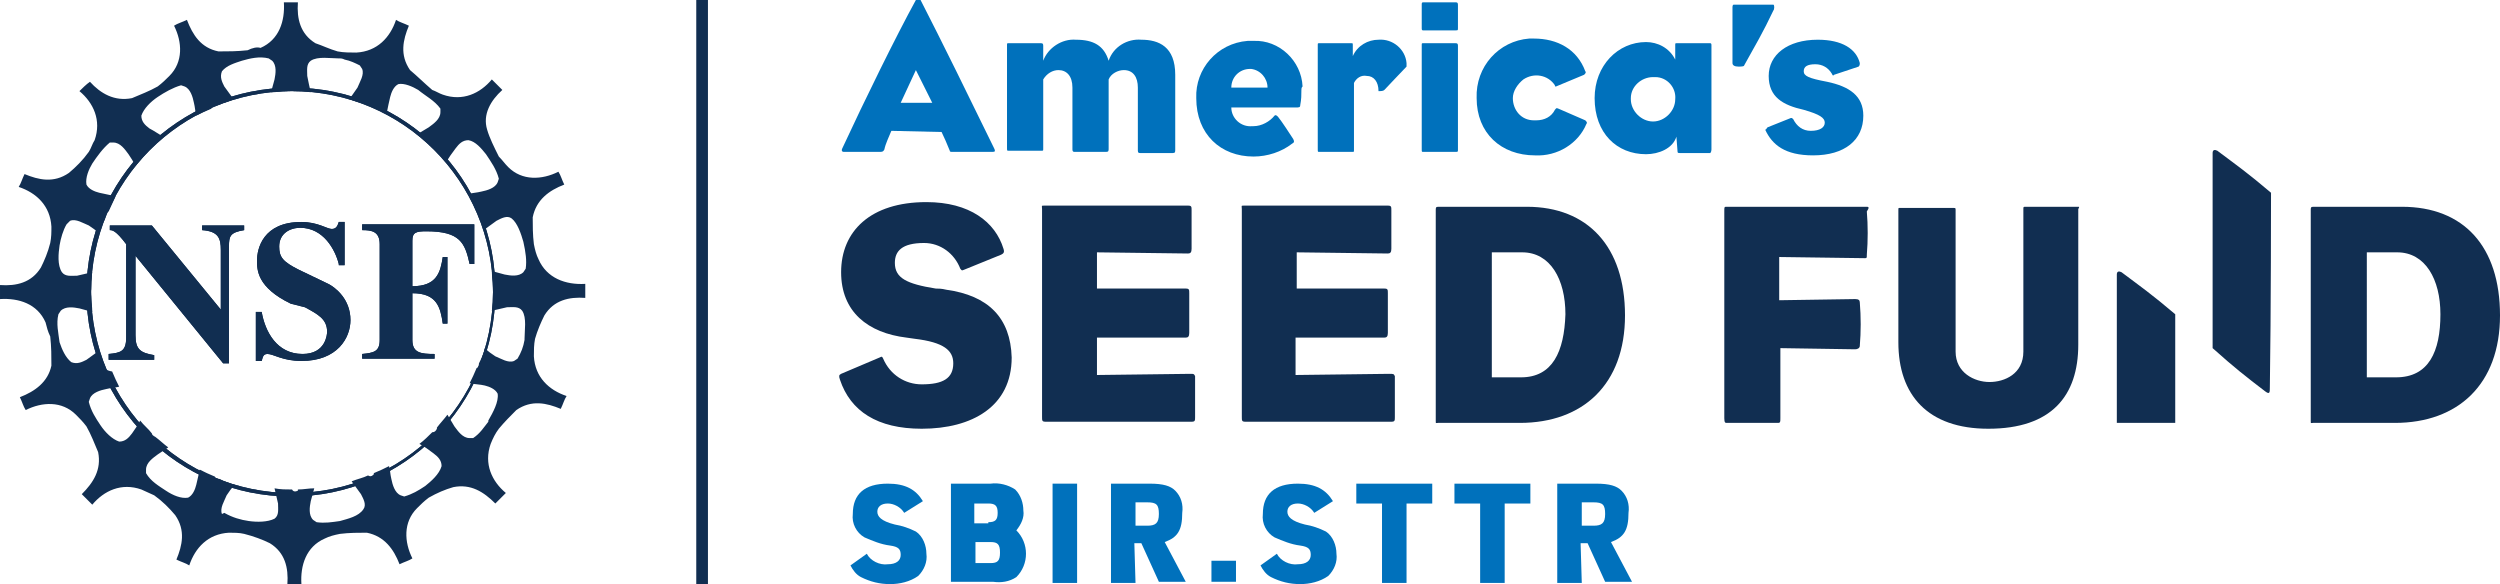 <svg xml:space="preserve" style="enable-background:new 0 0 214 50;" viewBox="0 0 214 50" y="0px" x="0px" xmlns:xlink="http://www.w3.org/1999/xlink" xmlns="http://www.w3.org/2000/svg" id="Layer_1" version="1.1">
<style type="text/css">
	.st0{fill:#0071BC;}
	.st1{fill:#112E51;}
</style>
<title>ASF Logo</title>
<g>
	<path d="M74.2,47.4c0.3,0.6,1.1,1,1.8,0.9c0.7,0,1.1-0.3,1.1-0.8s-0.2-0.7-0.9-0.8c-0.8-0.1-1.5-0.4-2.2-0.7
		c-0.7-0.4-1.1-1.2-1-2c0-1.7,1-2.6,3-2.6c1.5,0,2.4,0.5,3,1.5l-1.6,1c-0.3-0.5-0.9-0.8-1.4-0.8c-0.6,0-0.9,0.3-0.9,0.7
		s0.3,0.8,1.5,1.1c0.6,0.1,1.2,0.3,1.8,0.6c0.6,0.4,0.9,1.2,0.9,1.9c0.1,0.7-0.2,1.4-0.7,1.9C77.9,49.8,77,50,76.2,50
		c-0.9,0-1.7-0.2-2.5-0.6c-0.4-0.2-0.7-0.6-0.9-1L74.2,47.4z" class="st0"></path>
	<path d="M81.4,41.4h3.4c0.7-0.1,1.5,0.1,2.1,0.5c0.5,0.5,0.7,1.2,0.7,1.8c0.1,0.6-0.2,1.2-0.6,1.7c1.1,1.1,1.1,2.9,0,4
		c-0.6,0.4-1.3,0.5-2,0.4h-3.6V41.4z M84.6,44.7c0.6,0,0.8-0.2,0.8-0.8s-0.2-0.8-0.8-0.8h-1.2v1.7h1.2V44.7z M84.8,48.2
		c0.6,0,0.8-0.2,0.8-0.9s-0.2-0.9-0.8-0.9h-1.3v1.8C83.5,48.2,84.8,48.2,84.8,48.2z" class="st0"></path>
	<path d="M90.1,41.4h2.1v8.5h-2.1V41.4z" class="st0"></path>
	<path d="M97.2,49.9h-2.1v-8.5h3.3c1.2,0,1.8,0.2,2.2,0.6c0.5,0.5,0.7,1.2,0.6,1.9c0,1.5-0.4,2.1-1.5,2.5l1.8,3.4h-2.3
		l-1.5-3.3h-0.6L97.2,49.9z M98.2,45c0.7,0,1-0.2,1-1s-0.2-1-1-1h-1v2H98.2z" class="st0"></path>
	<path d="M103.7,48h2.1v1.8h-2.1V48z" class="st0"></path>
	<path d="M109.3,47.4c0.3,0.6,1.1,1,1.8,0.9c0.7,0,1.1-0.3,1.1-0.8s-0.2-0.7-0.9-0.8c-0.8-0.1-1.5-0.4-2.2-0.7
		c-0.7-0.4-1.1-1.2-1-2c0-1.7,1-2.6,3-2.6c1.5,0,2.4,0.5,3,1.5l-1.6,1c-0.3-0.5-0.9-0.8-1.4-0.8c-0.6,0-0.9,0.3-0.9,0.7
		s0.3,0.8,1.5,1.1c0.6,0.1,1.2,0.3,1.8,0.6c0.6,0.4,0.9,1.2,0.9,1.9c0.1,0.7-0.2,1.4-0.7,1.9c-0.7,0.5-1.6,0.7-2.4,0.7
		c-0.9,0-1.7-0.2-2.5-0.6c-0.4-0.2-0.7-0.6-0.9-1L109.3,47.4z" class="st0"></path>
	<path d="M118.3,43.1h-2.2v-1.7h6.5v1.7h-2.2v6.8h-2.1C118.3,49.9,118.3,43.1,118.3,43.1z" class="st0"></path>
	<path d="M126.7,43.1h-2.2v-1.7h6.5v1.7h-2.2v6.8h-2.1C126.7,49.9,126.7,43.1,126.7,43.1z" class="st0"></path>
	<path d="M135.4,49.9h-2.1v-8.5h3.3c1.2,0,1.8,0.2,2.2,0.6c0.5,0.5,0.7,1.2,0.6,1.9c0,1.5-0.4,2.1-1.5,2.5l1.8,3.4h-2.3
		l-1.5-3.3h-0.6L135.4,49.9z M136.4,45c0.7,0,1-0.2,1-1s-0.2-1-1-1h-1v2H136.4z" class="st0"></path>
</g>
<path d="M76.3,11.2c-0.2,0.5-0.5,1.1-0.6,1.6C75.6,13,75.5,13,75.3,13h-3.1c-0.1,0-0.2-0.1-0.1-0.3
	C74,8.6,76.7,3.1,78.4,0c0-0.1,0.4,0,0.4,0c1.8,3.5,4.3,8.6,6.3,12.7c0.1,0.2,0.1,0.3-0.1,0.3h-3.5c-0.1,0-0.2,0-0.2-0.1
	c-0.2-0.5-0.5-1.2-0.7-1.6L76.3,11.2z M79.8,8.8L78.4,6l-1.3,2.8H79.8z" class="st0"></path>
<path d="M94.9,5.2c0.4-1.2,1.6-1.9,2.8-1.8c1.5,0,2.9,0.6,2.9,3v6.4c0,0.2,0,0.3-0.2,0.3h-2.8c-0.1,0-0.2,0-0.2-0.2V7.5
	C97.4,6.6,97,6,96.2,6c-0.5,0-1.1,0.3-1.3,0.8v5.9c0,0.2,0,0.3-0.2,0.3H92c-0.1,0-0.2,0-0.2-0.2V7.5c0-1-0.5-1.5-1.2-1.5
	c-0.5,0-1,0.3-1.3,0.8v5.9c0,0.2,0,0.2-0.1,0.2h-2.9c-0.1,0-0.1,0-0.1-0.3V3.9c0-0.2,0-0.2,0.1-0.2h2.8c0.1,0,0.2,0,0.2,0.2v1.3
	c0.4-1.1,1.6-1.9,2.8-1.8C93.6,3.4,94.5,3.9,94.9,5.2z" class="st0"></path>
<path d="M111.4,7.7c0,0.4,0,0.8-0.1,1.3c0,0.2-0.1,0.2-0.4,0.2h-5.5c0,0.9,0.8,1.7,1.8,1.6h0.1c0.7,0,1.4-0.4,1.8-0.9
	c0.1-0.1,0.2,0,0.3,0.1c0.4,0.5,0.9,1.3,1.3,1.9c0.1,0.2,0.1,0.3-0.1,0.4c-0.9,0.7-2.1,1.1-3.3,1.1c-2.8,0-4.9-1.9-4.9-5
	c-0.1-2.5,1.8-4.7,4.4-4.9c0.2,0,0.3,0,0.5,0c2.2-0.1,4.1,1.7,4.2,3.9C111.4,7.5,111.4,7.6,111.4,7.7z M108.5,7.5
	c0-0.8-0.6-1.5-1.4-1.6H107c-0.9,0-1.6,0.7-1.6,1.6H108.5z" class="st0"></path>
<path d="M115.9,7.1v5.7c0,0.2,0,0.2-0.1,0.2h-2.9c-0.1,0-0.1,0-0.1-0.3V3.9c0-0.2,0-0.2,0.1-0.2h2.8
	c0.1,0,0.1,0,0.1,0.2v0.9c0.4-0.9,1.3-1.4,2.2-1.4c1.2-0.1,2.3,0.8,2.4,2c0,0.1,0,0.2,0,0.3c-0.4,0.4-1.7,1.8-1.9,2
	c-0.1,0.1-0.3,0.1-0.5,0.1c0-0.8-0.4-1.3-1-1.3C116.5,6.4,116.1,6.7,115.9,7.1z" class="st0"></path>
<path d="M124.8,2.4c0,0.2,0,0.2-0.2,0.2h-2.8c-0.1,0-0.1-0.1-0.1-0.2v-2c0-0.1,0-0.2,0.1-0.2h2.8c0.1,0,0.2,0,0.2,0.2
	V2.4z M124.8,12.8c0,0.2,0,0.2-0.2,0.2h-2.8c-0.1,0-0.1,0-0.1-0.3V3.9c0-0.2,0-0.2,0.1-0.2h2.8c0.1,0,0.2,0,0.2,0.2V12.8z" class="st0"></path>
<path d="M135.7,10.3c0.1,0.1,0.2,0.2,0.1,0.3l0,0c-0.7,1.7-2.5,2.8-4.4,2.7c-2.9,0-5-1.9-5-4.9
	c-0.1-2.7,1.9-4.9,4.5-5.1c0.1,0,0.3,0,0.4,0c2,0,3.7,0.9,4.4,2.8c0.1,0.1,0,0.2-0.1,0.3l-2.4,1c-0.1,0-0.1,0-0.1-0.1
	c-0.6-0.9-1.8-1.1-2.7-0.5c-0.5,0.4-0.9,1-0.9,1.6c0,1,0.7,1.9,1.8,1.9c0.1,0,0.1,0,0.2,0c0.7,0,1.3-0.3,1.6-0.9
	c0.1-0.1,0.1-0.2,0.3-0.1L135.7,10.3z" class="st0"></path>
<path d="M143.5,11.7c-0.3,1-1.5,1.5-2.6,1.5c-2.5,0-4.4-1.8-4.4-4.8c0-2.8,2-4.8,4.4-4.8c1,0,2,0.5,2.5,1.5V3.9
	c0-0.2,0-0.2,0.1-0.2h2.9c0.1,0,0.1,0.1,0.1,0.2v8.9c0,0.2-0.1,0.3-0.1,0.3h-2.6c-0.1,0-0.2,0-0.2-0.1l0,0L143.5,11.7z M139.6,8.5
	c0,1,0.9,1.9,1.9,1.9s1.9-0.9,1.9-1.9c0.1-1-0.7-1.9-1.7-1.9c-0.1,0-0.1,0-0.2,0c-1,0-1.9,0.8-1.9,1.8
	C139.6,8.3,139.6,8.4,139.6,8.5z" class="st0"></path>
<path d="M149.3,5.6c0,0.1-0.3,0.1-0.5,0.1c-0.3,0-0.5-0.1-0.5-0.3V0.6c0-0.2,0.1-0.2,0.1-0.2h3.4c0.1,0,0.1,0.4,0,0.5
	C150.9,2.8,150.3,3.8,149.3,5.6z" class="st0"></path>
<path d="M151.3,10.9l2-0.8c0.1,0,0.1,0,0.2,0.1c0.3,0.6,0.8,1,1.5,1c0.8,0,1.2-0.3,1.2-0.7s-0.4-0.7-1.8-1.1
	c-1.8-0.4-3-1.1-3-2.9s1.6-3.1,4.2-3.1c2.1,0,3.3,0.8,3.6,2c0,0.1,0,0.2-0.1,0.3L157,6.4c-0.1,0.1-0.1,0.1-0.2-0.1
	c-0.3-0.5-0.8-0.8-1.4-0.8c-0.7,0-1,0.2-1,0.6s0.4,0.6,2,0.9c1.9,0.4,3.1,1.2,3.1,2.9c0,2.1-1.6,3.4-4.3,3.4c-2.4,0-3.5-0.9-4.1-2.2
	C151.2,11.1,151.2,11,151.3,10.9z" class="st0"></path>
<path d="M81,24.8c-0.4-0.1-0.7-0.1-0.9-0.1c-2.5-0.4-3.5-0.9-3.5-2.2c0-1,0.6-1.7,2.5-1.7c1.4,0,2.6,0.9,3.1,2.2
	c0.1,0.1,0.1,0.2,0.3,0.1l3.2-1.3c0.2-0.1,0.3-0.2,0.2-0.5c-0.7-2.3-2.9-4-6.6-4c-4.8,0-7.3,2.5-7.3,6c0,3.4,2.3,5.2,5.6,5.6
	l0.7,0.1c2.5,0.3,3.3,1,3.3,2.1c0,1.3-0.9,1.8-2.7,1.8c-1.4,0-2.7-0.8-3.3-2.2c-0.1-0.2-0.1-0.2-0.3-0.1L72,32
	c-0.2,0.1-0.2,0.2-0.1,0.5c0.9,2.7,3.2,4.2,7,4.2c4.3,0,7.7-1.9,7.7-6.1C86.5,27.2,84.6,25.3,81,24.8z" class="st1"></path>
<path d="M101.9,32l-8,0.1v-3.2h7.6c0.2,0,0.3-0.1,0.3-0.4v-3.4c0-0.3,0-0.4-0.3-0.4h-7.6v-3.1l7.8,0.1
	c0.2,0,0.3-0.1,0.3-0.4V18c0-0.3,0-0.4-0.3-0.4H89.4c-0.3,0-0.2,0-0.2,0.3v17.8c0,0.3,0,0.4,0.3,0.4H102c0.3,0,0.3-0.1,0.3-0.4v-3.5
	C102.2,32,102.2,32,101.9,32z" class="st1"></path>
<path d="M118.9,32l-8,0.1v-3.2h7.6c0.2,0,0.3-0.1,0.3-0.4v-3.4c0-0.3,0-0.4-0.3-0.4H111v-3.1l7.8,0.1
	c0.2,0,0.3-0.1,0.3-0.4V18c0-0.3,0-0.4-0.3-0.4h-12.3c-0.3,0-0.2,0-0.2,0.3v17.8c0,0.3,0,0.4,0.3,0.4h12.5c0.3,0,0.3-0.1,0.3-0.4
	v-3.5C119.3,32,119.3,32,118.9,32z" class="st1"></path>
<path d="M130.7,17.7h-7.6c-0.2,0-0.2,0.1-0.2,0.3v18c0,0.3,0,0.2,0.2,0.2h7c5.4,0,9-3.3,9-9.2S135.9,17.7,130.7,17.7z
	 M130.2,32.3h-2.5V21.6h2.6c2.4,0,3.7,2.3,3.7,5.3C133.9,30.1,132.9,32.3,130.2,32.3L130.2,32.3z" class="st1"></path>
<path d="M159.8,17.7h-12c-0.2,0-0.2,0-0.2,0.4v17.7c0,0.4,0.1,0.4,0.2,0.4h4.4c0.2,0,0.2-0.1,0.2-0.4v-6l6.4,0.1
	c0.2,0,0.4-0.1,0.4-0.3c0.1-1.2,0.1-2.5,0-3.7c0-0.2-0.1-0.3-0.4-0.3l-6.5,0.1V22l7.3,0.1c0.2,0,0.2,0,0.2-0.3
	c0.1-1.2,0.1-2.5,0-3.7C160,17.8,160,17.7,159.8,17.7z" class="st1"></path>
<path d="M177.9,17.7h-4.5c-0.2,0-0.2,0-0.2,0.2v12.2c0,1.9-1.6,2.6-2.9,2.6c-1.3,0-2.9-0.8-2.9-2.6V18
	c0-0.2,0-0.2-0.2-0.2h-4.6c-0.1,0-0.1,0-0.1,0.2v11.3c0,4.5,2.5,7.4,7.7,7.4c5.4,0,7.7-2.8,7.7-7.2V17.9
	C178,17.7,178,17.7,177.9,17.7z" class="st1"></path>
<path d="M205.6,17.7H198c-0.2,0-0.2,0.1-0.2,0.3v18c0,0.3,0,0.2,0.2,0.2h7c5.4,0,9-3.3,9-9.2S210.9,17.7,205.6,17.7z
	 M205.1,32.3h-2.5V21.6h2.6c2.4,0,3.7,2.3,3.7,5.3C208.9,30.1,207.9,32.3,205.1,32.3L205.1,32.3z" class="st1"></path>
<path d="M194.4,16.5c-2-1.7-3-2.4-4.6-3.6c-0.2-0.1-0.4-0.1-0.4,0.2c0,0.4,0,16.7,0,16.7c1.9,1.7,2.8,2.4,4.5,3.7
	c0.4,0.3,0.4,0.1,0.4-0.4C194.4,26.9,194.4,16.5,194.4,16.5z" class="st1"></path>
<path d="M186.2,36.2c0-4.9,0-9.3,0-9.3c-2-1.7-3-2.4-4.6-3.6c-0.2-0.1-0.4-0.1-0.4,0.2c0,0.3,0,7.8,0,12.7H186.2z" class="st1"></path>
<rect height="50" width="1" class="st1" x="59.6"></rect>
<g>
	<path d="M9.3,30.3c1-0.1,1.5-0.2,1.5-1.4v-8c-0.9-1.2-1.2-1.2-1.4-1.2v-0.4H13l5.9,7.2l0,0v-5.1c0-1-0.2-1.6-1.6-1.7
		v-0.4h3.6v0.4c-1.2,0.2-1.3,0.5-1.3,1.4v10h-0.5l-7.5-9.2l0,0v6.8c0,1.2,0.4,1.5,1.6,1.7v0.4H9.3V30.3z" class="st1"></path>
	<path d="M9.3,30.3c1-0.1,1.5-0.2,1.5-1.4v-8c-0.9-1.2-1.2-1.2-1.4-1.2v-0.4H13l5.9,7.2l0,0v-5.1c0-1-0.2-1.6-1.6-1.7
		v-0.4h3.6v0.4c-1.2,0.2-1.3,0.5-1.3,1.4v10h-0.5l-7.5-9.2l0,0v6.8c0,1.2,0.4,1.5,1.6,1.7v0.4H9.3V30.3z" class="st1"></path>
	<path d="M29,22.6c-0.3-1.2-1.3-3.1-3.3-3.1c-0.9,0-1.8,0.5-1.8,1.6c0,0.9,0.3,1.3,1.7,2l2.5,1.2
		c0.6,0.3,1.9,1.3,1.9,3.1c0,1.5-1.1,3.5-4.2,3.5c-1.6,0-2.4-0.6-2.9-0.6c-0.4,0-0.4,0.3-0.5,0.6h-0.5v-4.2h0.5
		c0.3,1.7,1.3,3.6,3.5,3.6c2,0,2.1-1.7,2.1-1.9c0-1.1-0.8-1.5-1.9-2.1L24.9,26C22,24.6,22,23.1,22,22.3c0-1,0.5-3.3,3.8-3.3
		c1.4,0,2.2,0.6,2.6,0.6s0.5-0.3,0.6-0.6h0.5v3.7H29V22.6z" class="st1"></path>
	<path d="M29,22.6c-0.3-1.2-1.3-3.1-3.3-3.1c-0.9,0-1.8,0.5-1.8,1.6c0,0.9,0.3,1.3,1.7,2l2.5,1.2
		c0.6,0.3,1.9,1.3,1.9,3.1c0,1.5-1.1,3.5-4.2,3.5c-1.6,0-2.4-0.6-2.9-0.6c-0.4,0-0.4,0.3-0.5,0.6h-0.5v-4.2h0.5
		c0.3,1.7,1.3,3.6,3.5,3.6c2,0,2.1-1.7,2.1-1.9c0-1.1-0.8-1.5-1.9-2.1L24.9,26C22,24.6,22,23.1,22,22.3c0-1,0.5-3.3,3.8-3.3
		c1.4,0,2.2,0.6,2.6,0.6s0.5-0.3,0.6-0.6h0.5v3.7H29V22.6z" class="st1"></path>
	<path d="M31,19.2h9.6v3.4h-0.4c-0.4-1.8-0.8-2.8-3.7-2.8c-0.9,0-1.2,0.1-1.2,0.8v3.9c2.1,0,2.4-1.2,2.6-2.5h0.4v5.7
		h-0.4c-0.2-1.4-0.5-2.6-2.6-2.6v4c0,1.1,0.7,1.2,1.9,1.2v0.4H31v-0.4c1-0.1,1.5-0.2,1.5-1.2v-8.2c0-1.1-0.7-1.2-1.5-1.2V19.2z" class="st1"></path>
	<path d="M31,19.2h9.6v3.4h-0.4c-0.4-1.8-0.8-2.8-3.7-2.8c-0.9,0-1.2,0.1-1.2,0.8v3.9c2.1,0,2.4-1.2,2.6-2.5h0.4v5.7
		h-0.4c-0.2-1.4-0.5-2.6-2.6-2.6v4c0,1.1,0.7,1.2,1.9,1.2v0.4H31v-0.4c1-0.1,1.5-0.2,1.5-1.2v-8.2c0-1.1-0.7-1.2-1.5-1.2V19.2z" class="st1"></path>
	<path d="M25,7.5C15.3,7.5,7.4,15.3,7.4,25s7.9,17.5,17.5,17.5c9.7,0,17.5-7.9,17.5-17.5C42.5,15.3,34.7,7.5,25,7.5
		 M25,42.2c-9.5,0-17.2-7.7-17.2-17.2S15.5,7.8,25,7.8S42.2,15.5,42.2,25S34.5,42.2,25,42.2" class="st1"></path>
	<path d="M25,7.5C15.3,7.5,7.4,15.3,7.4,25s7.9,17.5,17.5,17.5c9.7,0,17.5-7.9,17.5-17.5C42.5,15.3,34.7,7.5,25,7.5z
		 M25,42.2c-9.5,0-17.2-7.7-17.2-17.2S15.5,7.8,25,7.8S42.2,15.5,42.2,25S34.5,42.2,25,42.2z" class="st1"></path>
	<path d="M46.1,22.2c-0.2-0.4-0.3-0.8-0.4-1.3c-0.1-0.8-0.1-1.6-0.1-2.3c0.3-1.5,1.4-2.3,2.7-2.8
		c-0.2-0.4-0.3-0.8-0.5-1.1c-1.4,0.7-3.1,0.8-4.3-0.4c-0.3-0.3-0.5-0.6-0.8-0.9c-0.4-0.8-0.8-1.6-1-2.3C41.3,9.8,42,8.6,43,7.7
		c-0.3-0.3-0.6-0.6-0.9-0.9c-1,1.2-2.5,1.9-4.2,1.3C37.6,8,37.3,7.8,37,7.7c-0.7-0.6-1.3-1.2-1.9-1.7c-0.9-1.3-0.6-2.6-0.1-3.8
		c-0.4-0.2-0.8-0.3-1.1-0.5c-0.5,1.5-1.6,2.7-3.4,2.8c-0.5,0-1.1,0-1.6-0.1c-0.7-0.2-1.3-0.5-1.9-0.7c-1.3-0.8-1.6-2.1-1.5-3.5
		c-0.4,0-0.9,0-1.2,0c0.1,1.6-0.4,3.2-2,3.9c-0.3-0.1-0.7,0-1.1,0.2c-0.9,0.1-1.7,0.1-2.5,0.1C17.2,4.1,16.5,3,16,1.7
		c-0.4,0.2-0.8,0.3-1.1,0.5c0.7,1.4,0.8,3.1-0.4,4.3c-0.3,0.3-0.6,0.6-1,0.9c-0.7,0.4-1.5,0.7-2.2,1C9.8,8.7,8.6,8,7.7,7
		C7.4,7.2,7,7.6,6.8,7.8c1.2,1,1.9,2.5,1.3,4.2c-0.2,0.3-0.3,0.7-0.5,1c-0.5,0.7-1.1,1.3-1.7,1.8c-1.3,0.9-2.6,0.6-3.8,0.1
		c-0.2,0.4-0.3,0.8-0.5,1.1c1.5,0.5,2.7,1.6,2.8,3.4c0,0.5,0,0.9-0.1,1.4c-0.2,0.8-0.5,1.5-0.8,2.1c-0.8,1.3-2.1,1.6-3.5,1.5
		c0,0.4,0,0.9,0,1.2c1.6-0.1,3.2,0.4,3.9,2C4,28,4.1,28.4,4.3,28.8c0.1,0.9,0.1,1.7,0.1,2.5C4.1,32.7,3,33.5,1.7,34
		c0.2,0.4,0.3,0.8,0.5,1.1c1.4-0.7,3.1-0.8,4.3,0.4c0.3,0.3,0.6,0.6,0.9,1c0.4,0.7,0.7,1.5,1,2.2C8.7,40.2,8,41.3,7,42.3
		c0.3,0.3,0.6,0.6,0.9,0.9c1-1.2,2.5-1.9,4.2-1.3c0.4,0.2,0.7,0.3,1.1,0.5c0.7,0.5,1.3,1.1,1.8,1.7c0.9,1.3,0.6,2.6,0.1,3.8
		c0.4,0.2,0.8,0.3,1.1,0.5c0.5-1.5,1.6-2.7,3.4-2.8c0.4,0,0.9,0,1.3,0.1c0.8,0.2,1.6,0.5,2.2,0.8c1.3,0.8,1.6,2.1,1.5,3.5
		c0.4,0,0.9,0,1.2,0c-0.1-1.6,0.4-3.2,2-3.9c0.4-0.2,0.8-0.3,1.3-0.4c0.8-0.1,1.6-0.1,2.3-0.1c1.5,0.3,2.3,1.4,2.8,2.7
		c0.4-0.2,0.8-0.3,1.1-0.5c-0.7-1.4-0.8-3.1,0.4-4.3c0.3-0.3,0.6-0.6,1-0.9c0.7-0.4,1.4-0.7,2.1-0.9c1.5-0.3,2.6,0.4,3.6,1.4
		c0.3-0.3,0.6-0.6,0.9-0.9c-1.2-1-1.9-2.5-1.3-4.2c0.2-0.5,0.4-0.9,0.7-1.3c0.5-0.6,1-1.1,1.5-1.6c1.3-0.9,2.6-0.6,3.8-0.1
		c0.2-0.4,0.3-0.8,0.5-1.1c-1.5-0.5-2.7-1.6-2.8-3.4c0-0.5,0-1,0.1-1.5c0.2-0.7,0.5-1.4,0.8-2c0.8-1.3,2.1-1.6,3.5-1.5
		c0-0.4,0-0.9,0-1.2C48.4,24.4,46.8,23.8,46.1,22.2 M45,23l-0.2,0.3c-0.4,0.4-1.1,0.3-1.6,0.2c-0.4-0.1-0.7-0.2-1.1-0.3
		c0,0.5,0.1,0.9,0.1,1.4l0,0c0.1,0.2,0.1,0.4,0,0.5c0,0.5,0,1-0.1,1.5c0.4-0.1,0.9-0.2,1.3-0.3c0.5,0,1-0.1,1.3,0.3
		c0.4,0.6,0.2,1.7,0.2,2.4v0.1c-0.1,0.6-0.3,1.1-0.6,1.6L44,30.9c-0.5,0.2-1.1-0.2-1.6-0.4c-0.3-0.2-0.6-0.4-0.9-0.7
		c-0.1,0.5-0.3,0.9-0.5,1.3l0,0c0,0.2-0.1,0.4-0.2,0.4c-0.2,0.5-0.4,0.9-0.6,1.3c0.4,0.1,0.9,0.1,1.3,0.2c0.4,0.1,0.9,0.3,1.1,0.7
		c0.1,0.7-0.4,1.6-0.8,2.3c0,0,0,0,0,0.1c-0.4,0.5-0.7,1-1.3,1.4h-0.3c-0.6,0-1-0.6-1.3-1c-0.2-0.3-0.4-0.7-0.6-1
		c-0.3,0.4-0.6,0.7-0.9,1.1c0,0,0,0,0,0.1C37.3,36.9,37.2,37,37,37c-0.3,0.3-0.7,0.7-1.1,1c0.4,0.2,0.8,0.5,1.2,0.8s0.7,0.6,0.7,1.1
		c-0.2,0.7-0.9,1.3-1.4,1.7c-0.6,0.4-1.1,0.7-1.8,0.9l-0.3-0.1c-0.5-0.2-0.7-0.9-0.8-1.4c-0.1-0.4-0.1-0.8-0.2-1.1
		c-0.4,0.2-0.8,0.4-1.3,0.6c0,0,0,0,0,0.1c-0.2,0.2-0.3,0.2-0.5,0.1c-0.4,0.2-0.9,0.3-1.4,0.5c0.3,0.4,0.5,0.7,0.8,1.1
		c0.2,0.4,0.5,0.9,0.2,1.3c-0.4,0.6-1.3,0.8-2,1c-0.7,0.1-1.3,0.2-2,0.1l-0.3-0.2c-0.4-0.4-0.3-1.1-0.2-1.6c0.1-0.4,0.2-0.7,0.3-1.1
		c-0.5,0-0.9,0.1-1.4,0.1c0,0,0,0,0,0.1c-0.2,0.1-0.4,0.1-0.5-0.1c-0.5,0-1,0-1.5-0.1c0.1,0.4,0.2,0.9,0.3,1.3c0,0.5,0.1,1-0.3,1.3
		c-0.6,0.3-1.5,0.3-2.2,0.2s-1.4-0.3-2.1-0.7L19,44c-0.2-0.5,0.2-1.1,0.4-1.6c0.2-0.3,0.4-0.6,0.7-0.9c-0.5-0.1-0.9-0.3-1.3-0.5l0,0
		c-0.2,0-0.4-0.1-0.4-0.2c-0.5-0.2-0.9-0.4-1.3-0.6c-0.1,0.4-0.2,0.9-0.3,1.3c-0.1,0.4-0.3,0.9-0.7,1.1c-0.6,0.1-1.3-0.2-1.9-0.6
		c-0.6-0.4-1.3-0.8-1.7-1.5v-0.3c0-0.6,0.6-1,1-1.3c0.3-0.2,0.6-0.4,0.9-0.6c-0.4-0.3-0.7-0.6-1.1-0.9l0,0c-0.2-0.1-0.3-0.2-0.3-0.3
		c-0.3-0.4-0.7-0.7-1-1.1c-0.2,0.4-0.5,0.8-0.7,1.1c-0.3,0.4-0.6,0.7-1.1,0.7C9.6,37.6,9,37,8.6,36.4c-0.4-0.6-0.8-1.2-1-2l0.1-0.3
		c0.2-0.5,0.9-0.7,1.4-0.8c0.4-0.1,0.7-0.1,1.1-0.2c-0.2-0.4-0.4-0.8-0.6-1.3l0,0C9,31.7,9,31.5,9,31.4c-0.2-0.5-0.4-0.9-0.5-1.4
		c-0.4,0.3-0.7,0.5-1.1,0.8C7,31,6.6,31.2,6.1,31c-0.5-0.4-0.8-1.1-1-1.7C5,28.5,4.8,27.7,5,26.9l0.2-0.3c0.4-0.4,1.1-0.3,1.6-0.2
		c0.4,0.1,0.7,0.2,1.1,0.3c0-0.5-0.1-0.9-0.1-1.4l0,0c-0.1-0.2-0.1-0.4,0-0.5c0-0.5,0-1,0.1-1.5c-0.4,0.1-0.9,0.2-1.3,0.3
		c-0.5,0-1,0.1-1.3-0.3C4.9,22.7,5,21.7,5.1,21c0.1-0.6,0.3-1.3,0.6-1.8L6,18.9c0.5-0.2,1.1,0.2,1.6,0.4c0.3,0.2,0.6,0.4,0.9,0.7
		c0.1-0.5,0.3-0.9,0.5-1.3c0,0,0,0,0-0.1c0-0.3,0.1-0.4,0.3-0.5c0.2-0.4,0.4-0.9,0.6-1.3c-0.5-0.1-0.9-0.2-1.4-0.3
		c-0.4-0.1-0.9-0.3-1.1-0.7c-0.1-0.6,0.2-1.3,0.5-1.8c0.4-0.6,0.9-1.3,1.5-1.8h0.3c0.6,0,1,0.6,1.3,1c0.2,0.3,0.4,0.6,0.6,1
		c0.3-0.4,0.6-0.7,0.9-1.1c0,0,0,0,0-0.1c0.1-0.2,0.2-0.3,0.4-0.3c0.3-0.3,0.7-0.7,1.1-1c-0.4-0.2-0.8-0.5-1.2-0.7
		c-0.4-0.3-0.7-0.6-0.7-1.1c0.2-0.6,0.8-1.2,1.4-1.6c0.6-0.4,1.3-0.8,2-1l0.3,0.1c0.5,0.2,0.7,0.9,0.8,1.4c0.1,0.4,0.1,0.7,0.2,1.1
		c0.4-0.2,0.8-0.4,1.3-0.6c0,0,0,0,0-0.1C18.3,9,18.5,9,18.6,9c0.5-0.2,0.9-0.3,1.4-0.5c-0.3-0.4-0.5-0.7-0.8-1.1
		C19,7,18.8,6.6,19,6.1c0.4-0.5,1.1-0.7,1.7-0.9C21.4,5,22.2,4.8,23,5l0.3,0.2c0.4,0.4,0.3,1.1,0.2,1.6c-0.1,0.4-0.2,0.7-0.3,1.1
		c0.5,0,0.9-0.1,1.4-0.1c0,0,0,0,0-0.1c0.2-0.1,0.4-0.1,0.5,0.1c0.5,0,1,0,1.5,0.1c-0.1-0.4-0.2-0.9-0.3-1.4c0-0.5-0.1-1,0.3-1.3
		C27.2,4.8,28.3,5,29,5c0.2,0,0.3,0,0.5,0.1c0.5,0.1,0.9,0.3,1.3,0.5L31,5.9c0.2,0.5-0.2,1.1-0.4,1.6c-0.2,0.3-0.5,0.7-0.7,1
		c0.4,0.1,0.9,0.3,1.3,0.4l0.1-0.1c0.3,0,0.4,0.1,0.5,0.3c0.4,0.2,0.9,0.4,1.3,0.6c0.1-0.5,0.2-1,0.3-1.4c0.1-0.4,0.3-0.9,0.7-1.1
		c0.5-0.1,1.2,0.2,1.7,0.5c0.6,0.5,1.4,0.9,1.9,1.6v0.3c0,0.6-0.6,1-1,1.3c-0.3,0.2-0.7,0.4-1,0.6c0.4,0.3,0.7,0.6,1.1,0.9h0.1
		c0.2,0.1,0.3,0.2,0.3,0.4c0.3,0.3,0.7,0.7,1,1.1c0.2-0.4,0.5-0.8,0.8-1.2s0.6-0.7,1.1-0.7c0.6,0.1,1.1,0.7,1.5,1.2
		c0.4,0.6,0.9,1.3,1.1,2.1l-0.1,0.3c-0.2,0.5-0.9,0.7-1.4,0.8c-0.4,0.1-0.7,0.1-1.1,0.2c0.2,0.4,0.4,0.8,0.6,1.3l0,0
		c0.2,0.2,0.2,0.3,0.2,0.4c0.2,0.5,0.4,0.9,0.5,1.4c0.4-0.3,0.7-0.5,1.1-0.8c0.4-0.2,0.9-0.5,1.3-0.2c0.5,0.4,0.8,1.3,1,2
		C45,21.6,45.1,22.3,45,23" class="st1"></path>
</g>
</svg>
